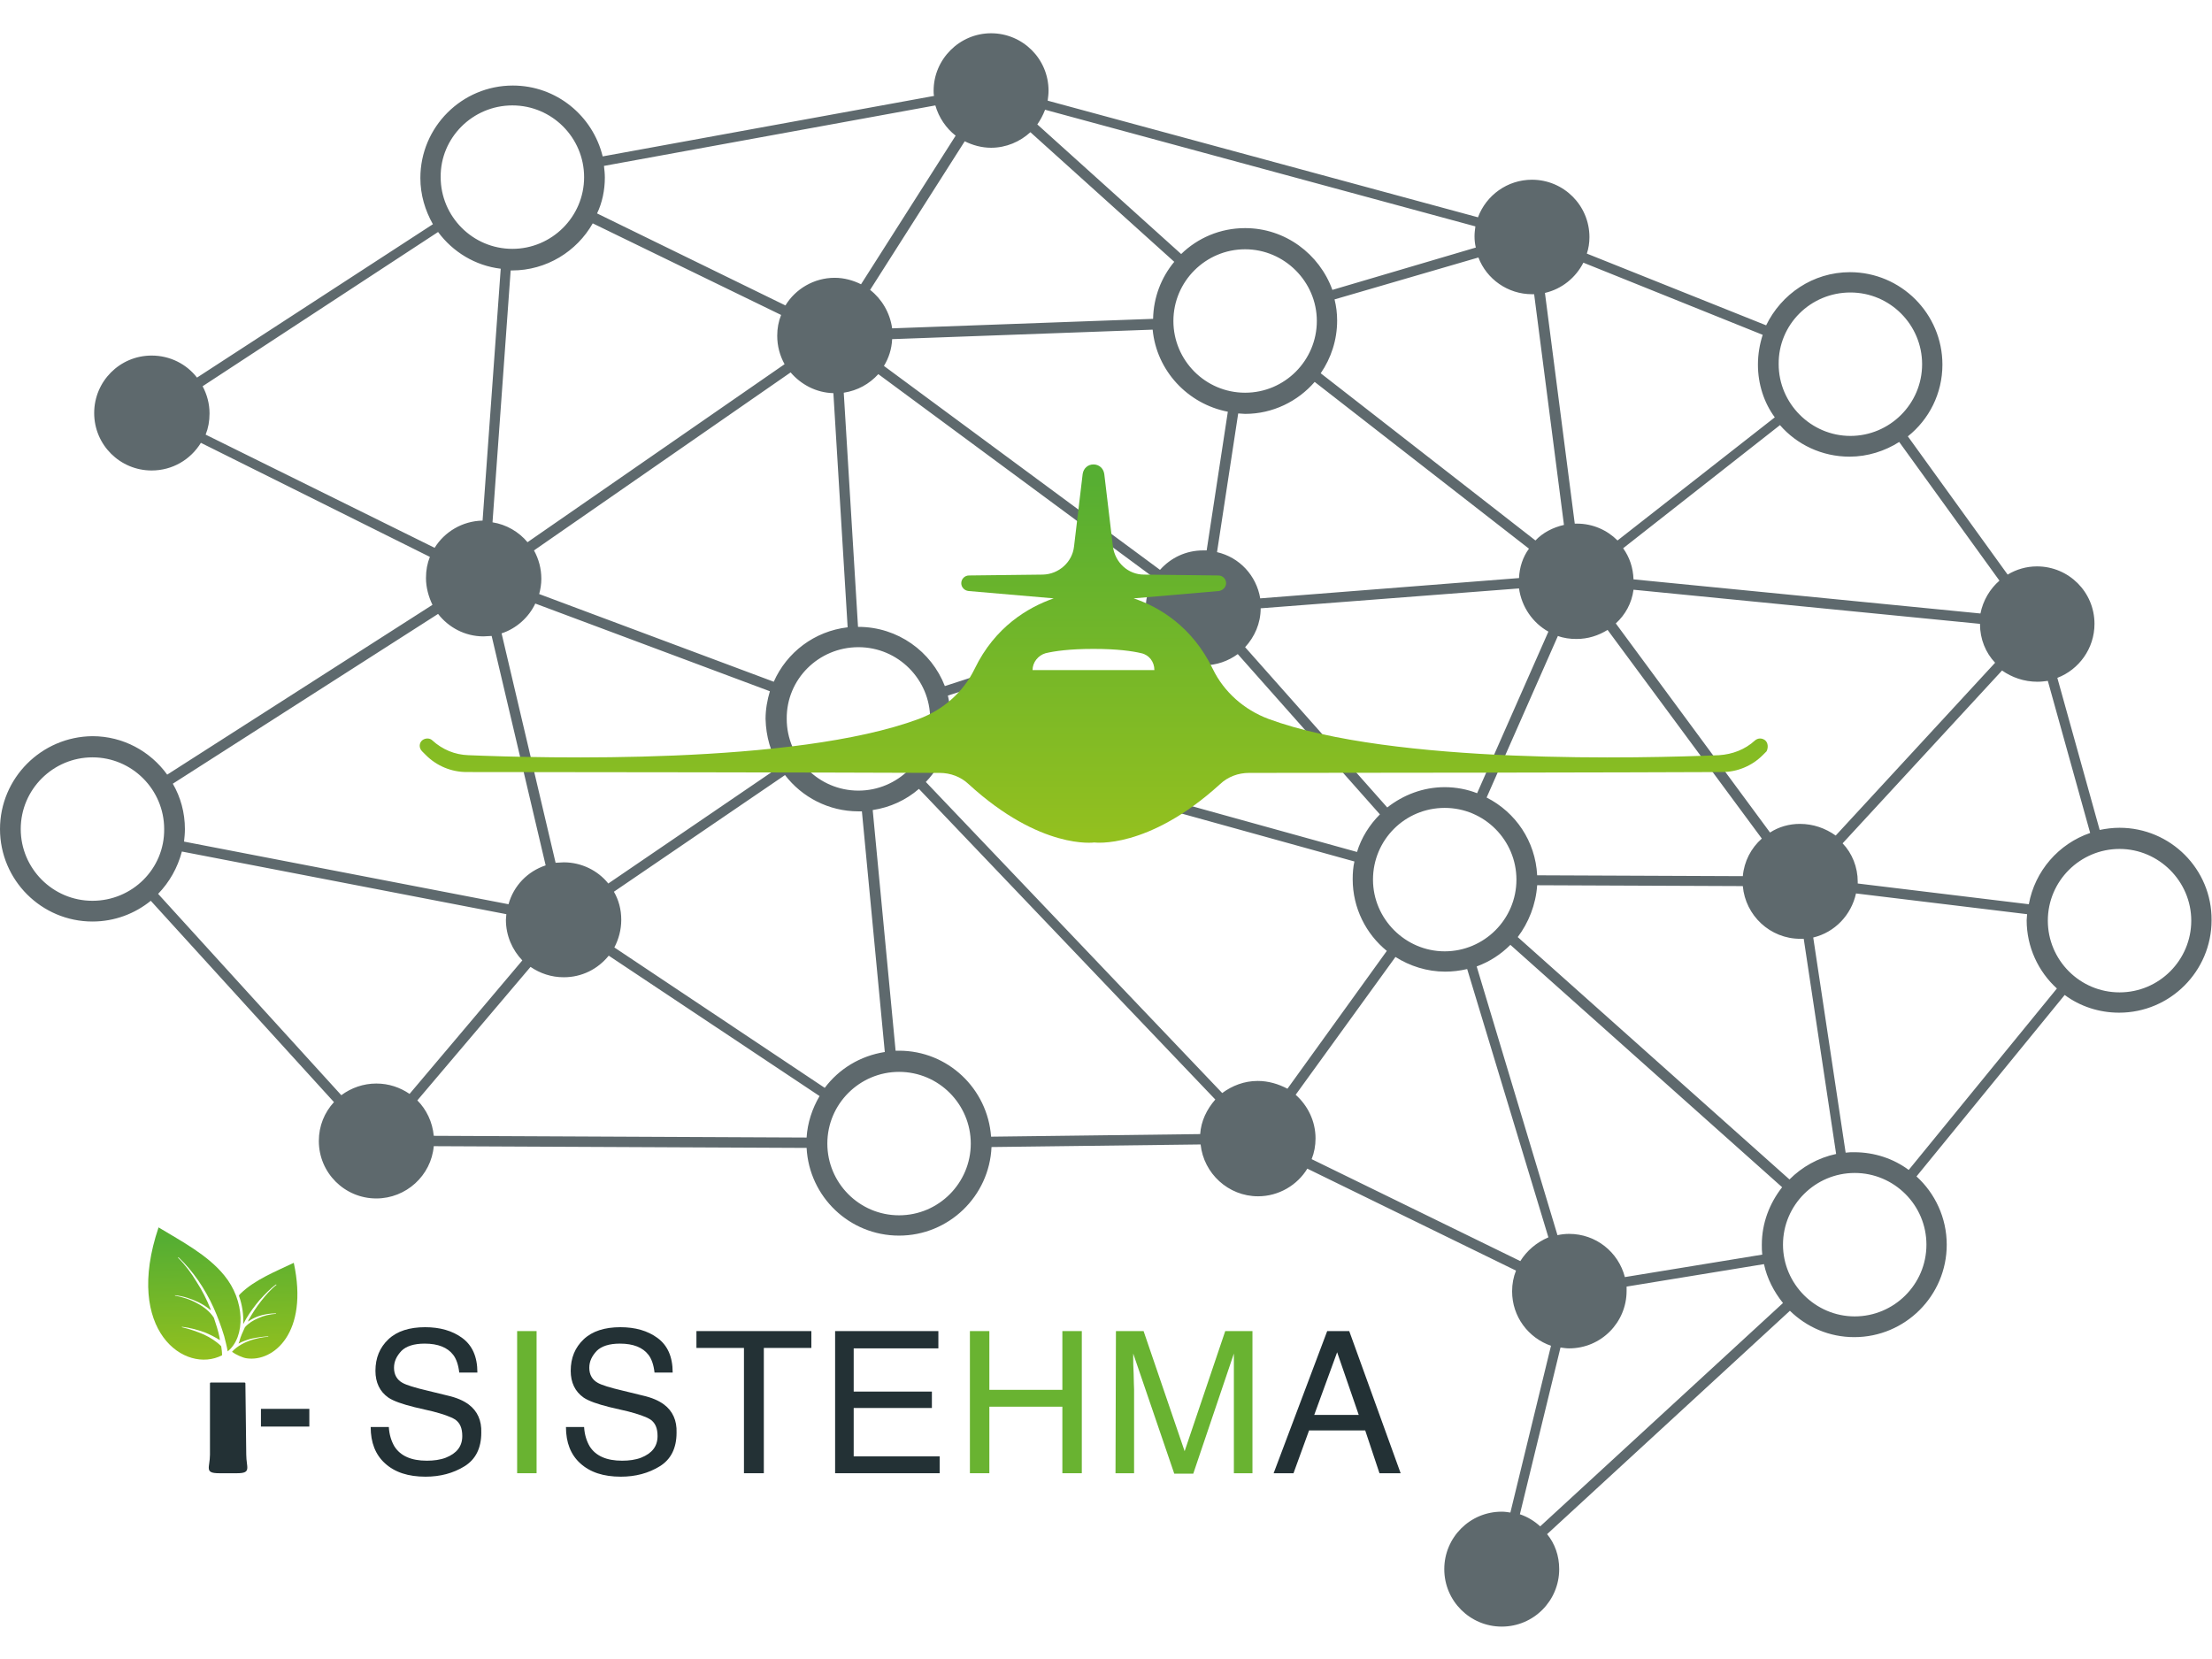 <svg xmlns="http://www.w3.org/2000/svg" xmlns:xlink="http://www.w3.org/1999/xlink" id="Capa_1" x="0px" y="0px" viewBox="0 0 512 384" style="enable-background:new 0 0 512 384;" xml:space="preserve"><style type="text/css">	.st0{fill:#69B331;}	.st1{fill:url(#SVGID_1_);}	.st2{fill:url(#SVGID_00000170276375548370938520000006837281329065334699_);}	.st3{fill:#233135;}	.st4{fill:#5E696D;}	.st5{fill:url(#SVGID_00000009581762973812916250000017285473149136592829_);}</style><path class="st0" d="M119.7,308.1h4.5V341h-4.5V308.1z"></path><path class="st0" d="M224.5,308.1h4.5v13.6h16.9v-13.6h4.5V341h-4.5v-15.4H229V341h-4.5V308.1z"></path><path class="st0" d="M258.3,308.1h6.4l9.5,27.8l9.4-27.8h6.3V341h-4.3v-19.4c0-0.7,0-1.8,0-3.3c0-1.6,0-3.2,0-5l-9.4,27.8h-4.4 l-9.5-27.8v1c0,0.8,0,2,0.1,3.7c0,1.7,0.1,2.9,0.1,3.6V341h-4.3L258.3,308.1L258.3,308.1z"></path><linearGradient id="SVGID_1_" gradientUnits="userSpaceOnUse" x1="61.502" y1="71.77" x2="60.715" y2="99.424" gradientTransform="matrix(1 0 0 -1 0 386)">	<stop offset="0" style="stop-color:#92C01F"></stop>	<stop offset="1" style="stop-color:#56AE32"></stop></linearGradient><path class="st1" d="M68,292.3c-4.2,2-9,3.9-12.3,7.1c-0.2,0.2-0.3,0.3-0.4,0.5c0.8,2.2,1.1,4.5,1,6.6c0.2-0.4,0.5-0.9,0.7-1.3 c0.9-1.5,2-3,3.1-4.3c1.2-1.3,2.4-2.6,3.8-3.6l0.1,0.1c-1.4,1.1-2.5,2.4-3.6,3.8s-2,2.8-2.9,4.4c0,0.1-0.1,0.2-0.1,0.3 c0.7-0.5,1.5-0.9,2.3-1.2c1.4-0.5,2.8-0.7,4.2-0.7v0.1c-1.4,0.1-2.8,0.4-4.1,1c-1.2,0.5-2.3,1.2-3.1,2.1c-0.5,1.1-1,2.1-1.3,3.3 c-0.1,0.2-0.1,0.3-0.2,0.5c0.9-0.5,1.8-0.8,2.8-1.1c1.3-0.3,2.7-0.5,4.1-0.6v0.1c-1.4,0.1-2.7,0.4-4,0.8c-1.2,0.4-3.2,1.3-4.4,2.7 c0.8,0.6,2.5,1.4,3.4,1.5C63.3,315.3,71.5,308.5,68,292.3z"></path><linearGradient id="SVGID_00000123436377586194631670000001715321190948454302_" gradientUnits="userSpaceOnUse" x1="45.37" y1="71.295" x2="44.582" y2="98.949" gradientTransform="matrix(1 0 0 -1 0 386)">	<stop offset="0" style="stop-color:#92C01F"></stop>	<stop offset="1" style="stop-color:#56AE32"></stop></linearGradient><path style="fill:url(#SVGID_00000123436377586194631670000001715321190948454302_);" d="M51.2,311.6c-1.1-1.1-2.5-2-4-2.7 c-1.6-0.7-3.4-1.3-5.1-1.7v-0.1c1.8,0.2,3.6,0.7,5.3,1.3c1.2,0.5,2.4,1.1,3.5,1.8c0-0.2-0.1-0.5-0.1-0.7c-0.3-1.5-0.8-3-1.3-4.5 c-0.9-1.4-2.3-2.5-3.8-3.3c-1.6-0.9-3.4-1.5-5.2-1.8v-0.1c1.9,0.2,3.7,0.8,5.4,1.6c1,0.5,2,1.1,2.9,1.9c0-0.1-0.1-0.2-0.1-0.4 c-0.9-2.2-1.9-4.2-3.2-6.2c-1.2-2-2.6-3.9-4.3-5.6l0.1-0.1c1.7,1.6,3.2,3.4,4.6,5.4c1.3,1.9,2.5,4,3.5,6.2s1.8,4.4,2.5,6.7 c0.3,1.2,0.6,2.3,0.8,3.5c4.2-3.4,4-11.8-0.8-17.6c-3.8-4.7-9.9-7.9-15.2-11.1c-8.1,24,6.2,34,14.7,29.6 C51.4,312.9,51.3,312.3,51.2,311.6z"></path><rect x="60.4" y="326.1" class="st3" width="11.2" height="4.1"></rect><path class="st3" d="M56.8,320.2c0-0.1-0.1-0.2-0.2-0.2h-7.8c-0.1,0-0.2,0.1-0.2,0.2v16.5c0,3-1.4,4.3,2.1,4.3h4.2 c3.4,0,2.1-1.3,2.1-4.3L56.8,320.2z"></path><path class="st3" d="M108.5,325.1c-1.2-0.9-2.8-1.6-5-2.1l-4.5-1.1c-3-0.7-4.9-1.3-5.8-1.8c-1.3-0.7-2-1.9-2-3.5 c0-1.5,0.6-2.7,1.7-3.9c1.1-1.1,2.9-1.7,5.4-1.7c3.1,0,5.3,0.9,6.6,2.6c0.7,0.9,1.2,2.3,1.4,4.1h4.2c0-3.7-1.2-6.3-3.5-8 s-5.2-2.5-8.6-2.5c-3.6,0-6.5,0.9-8.5,2.8s-3,4.3-3,7.3c0,2.7,1,4.8,3,6.2c1.2,0.8,3.2,1.5,6,2.2l4.3,1c2.3,0.6,4.1,1.2,5.2,1.9 c1.1,0.8,1.6,2,1.6,3.8c0,2.4-1.3,4-3.8,5c-1.3,0.5-2.8,0.7-4.4,0.7c-3.6,0-6.1-1.1-7.5-3.3c-0.7-1.2-1.2-2.7-1.3-4.5h-4.2 c0,3.6,1.1,6.4,3.3,8.4c2.3,2.1,5.4,3.1,9.4,3.1c3.4,0,6.4-0.8,9-2.4s3.9-4.2,3.9-7.8C111.5,328.8,110.5,326.6,108.5,325.1z"></path><polygon class="st3" points="197.6,325.9 215.7,325.9 215.7,322.1 197.6,322.1 197.6,312.1 217.2,312.1 217.2,308.1 193.3,308.1  193.3,341 217.5,341 217.5,337.1 197.6,337.1 "></polygon><path class="st3" d="M307.2,308.1L294.8,341h4.6l3.6-9.9h13l3.3,9.9h4.9l-11.9-32.9H307.2z M304.2,327.5l5.3-14.5l5,14.5H304.2z"></path><path class="st3" d="M153.7,325.1c-1.2-0.9-2.8-1.6-5-2.1l-4.5-1.1c-3-0.7-4.9-1.3-5.8-1.8c-1.3-0.7-2-1.9-2-3.5 c0-1.5,0.6-2.7,1.7-3.9c1.1-1.1,2.9-1.7,5.4-1.7c3.1,0,5.3,0.9,6.6,2.6c0.7,0.9,1.2,2.3,1.4,4.1h4.2c0-3.7-1.2-6.3-3.5-8 s-5.2-2.5-8.6-2.5c-3.6,0-6.5,0.9-8.5,2.8s-3,4.3-3,7.3c0,2.7,1,4.8,3,6.2c1.2,0.8,3.2,1.5,6,2.2l4.3,1c2.3,0.6,4.1,1.2,5.2,1.9 c1.1,0.8,1.6,2,1.6,3.8c0,2.4-1.3,4-3.8,5c-1.3,0.5-2.8,0.7-4.4,0.7c-3.6,0-6.1-1.1-7.5-3.3c-0.7-1.2-1.2-2.7-1.3-4.5H131 c0,3.6,1.1,6.4,3.3,8.4c2.3,2.1,5.4,3.1,9.4,3.1c3.4,0,6.4-0.8,9-2.4s3.9-4.2,3.9-7.8C156.7,328.8,155.7,326.6,153.7,325.1z"></path><polygon class="st3" points="161.2,312 172.2,312 172.2,341 176.8,341 176.8,312 187.8,312 187.8,308.1 161.2,308.1 "></polygon><path class="st4" d="M490.6,191.6c-1.6,0-3.1,0.2-4.6,0.5l-9.8-35.2c5-1.9,8.6-6.8,8.6-12.5c0-7.4-6-13.3-13.3-13.3 c-2.5,0-4.8,0.7-6.8,1.9l-23.1-32c4.9-3.9,8-9.9,8-16.6c0-11.8-9.6-21.4-21.4-21.4c-8.6,0-15.9,5.1-19.4,12.3l-41.5-16.6 c0.4-1.2,0.6-2.5,0.6-3.8c0-7.4-6-13.3-13.3-13.3c-5.7,0-10.6,3.6-12.5,8.7l-99.6-27c0.1-0.8,0.2-1.5,0.2-2.3 c0-7.4-6-13.3-13.3-13.3s-13.3,6-13.3,13.3c0,0.4,0,0.8,0.1,1.2l-76.7,14c-2.3-9.4-10.7-16.4-20.8-16.4c-11.8,0-21.4,9.6-21.4,21.4 c0,3.9,1.1,7.5,2.9,10.7L45.6,87.4c-2.4-3.1-6.2-5.1-10.5-5.1c-7.4,0-13.3,6-13.3,13.3c0,7.4,6,13.3,13.3,13.3c4.8,0,9-2.5,11.4-6.4 l53,26.4c-0.6,1.5-0.9,3.1-0.9,4.9c0,2.2,0.6,4.3,1.5,6.2l-61.4,39.3c-3.9-5.4-10.2-8.9-17.3-8.9C9.6,170.5,0,180.1,0,191.9 c0,11.8,9.6,21.4,21.4,21.4c5.1,0,9.8-1.8,13.5-4.8l42.4,46.6c-2.2,2.4-3.5,5.5-3.5,9c0,7.4,6,13.3,13.3,13.3 c6.9,0,12.7-5.3,13.3-12.1l86.3,0.4c0.6,11.3,9.9,20.3,21.4,20.3s20.9-9.1,21.4-20.5l48.4-0.6c0.7,6.7,6.4,12,13.3,12 c4.8,0,9.1-2.6,11.4-6.4l48.3,23.6c-0.6,1.5-0.9,3.1-0.9,4.8c0,5.9,3.8,10.8,9,12.6l-9.4,38.6c-0.7-0.1-1.3-0.2-2-0.2 c-7.4,0-13.3,6-13.3,13.3c0,7.4,6,13.3,13.3,13.3c7.4,0,13.3-6,13.3-13.3c0-3.1-1-5.9-2.8-8.1l56.2-51.7c3.9,3.8,9.1,6.1,14.9,6.1 c11.8,0,21.4-9.6,21.4-21.4c0-6.2-2.7-11.9-7-15.8l34.3-42c3.5,2.6,7.9,4.1,12.6,4.1c11.8,0,21.4-9.6,21.4-21.4 C512,201.2,502.4,191.6,490.6,191.6z M471.6,157.8c0.8,0,1.6-0.1,2.4-0.2l9.8,35.2c-7.3,2.5-12.8,8.8-14.2,16.5l-39.6-4.8 c0-0.1,0-0.3,0-0.4c0-3.4-1.3-6.6-3.5-8.9l36.9-40C465.7,156.8,468.5,157.8,471.6,157.8z M219.4,161l17.2-5.5V153l-17.9,5.8 c-3.1-8-10.9-13.7-20-13.7h-0.1l-3.3-54.2c3.2-0.5,5.9-2,8-4.3l63.9,47.2c-1.2,2-2,4.4-2,6.9c0,1,0.1,2,0.3,2.9l-17.5,5.7h7.8 l10.5-3.4c2,4.8,6.8,8.1,12.3,8.1c3,0,5.7-1,7.9-2.6l32.9,37.1c-2.4,2.4-4.3,5.4-5.3,8.7L219.6,171c0.3-1.5,0.5-3,0.5-4.6 C220.1,164.6,219.8,162.7,219.4,161z M180.4,177.5l-39.6,27c-2.4-3-6.2-4.9-10.3-4.9c-0.6,0-1.3,0.1-1.9,0.1l-12.5-53.1 c3.4-1.1,6.3-3.7,7.8-6.9l54.3,20.3c-0.6,2-1,4.2-1,6.4C177.3,170.5,178.4,174.2,180.4,177.5z M179.1,157.8l-54.3-20.3 c0.3-1.1,0.5-2.3,0.5-3.5c0-2.4-0.6-4.6-1.7-6.6L183,86.2c2.4,2.8,5.9,4.7,9.9,4.8l3.3,54.2C188.5,146.1,182.1,151,179.1,157.8z  M198.7,149.8c9.2,0,16.6,7.5,16.6,16.6c0,9.2-7.5,16.6-16.6,16.6c-9.2,0-16.6-7.5-16.6-16.6C182,157.2,189.5,149.8,198.7,149.8z  M351.6,133.8l-59.9,4.7c-0.9-5.3-4.8-9.5-10-10.7l4.9-32.1c0.5,0,1.1,0.1,1.6,0.1c6.4,0,12.2-2.9,16.1-7.4l49.6,38.6 C352.5,128.9,351.7,131.3,351.6,133.8z M358.4,146.2l-16.5,37.4c-2.3-0.9-4.9-1.4-7.5-1.4c-5,0-9.6,1.8-13.3,4.7l-32.9-37.1 c2.2-2.4,3.6-5.5,3.6-9l59.8-4.6C352.2,140.5,354.8,144.2,358.4,146.2z M288.2,90.9c-9.2,0-16.6-7.5-16.6-16.6 c0-9.2,7.5-16.6,16.6-16.6s16.6,7.5,16.6,16.6C304.8,83.4,297.4,90.9,288.2,90.9z M284.2,95.3l-4.9,32.1c-0.3,0-0.5,0-0.8,0 c-4,0-7.5,1.7-10,4.5l-63.9-47.2c1.1-1.8,1.8-3.9,1.9-6.2l60.3-2.2C267.7,85.8,274.9,93.5,284.2,95.3z M334.4,187 c9.2,0,16.6,7.5,16.6,16.6c0,9.2-7.5,16.6-16.6,16.6s-16.6-7.5-16.6-16.6C317.8,194.4,325.2,187,334.4,187z M344.1,184.6l16.5-37.4 c1.3,0.5,2.8,0.7,4.3,0.7c2.7,0,5.1-0.8,7.2-2.1l35.7,48.3c-2.5,2.2-4.1,5.3-4.4,8.7l-47.6-0.2C355.4,194.7,350.8,188,344.1,184.6z  M355.8,204.9l47.6,0.2c0.6,6.8,6.3,12.2,13.3,12.2c0.3,0,0.5,0,0.8,0l7.5,49.8c-4.2,0.9-7.9,3-10.8,5.9l-62.9-56.1 C353.8,213.6,355.5,209.4,355.8,204.9z M416.6,190.7c-2.5,0-4.9,0.7-6.9,2L374,144.3c2.2-2,3.7-4.7,4.1-7.8l80.2,7.9v0.1 c0,3.4,1.3,6.6,3.5,8.9l-36.9,40C422.5,191.7,419.7,190.7,416.6,190.7z M462.8,134.4c-2.2,1.9-3.8,4.6-4.4,7.6l-80.3-7.9 c-0.1-2.7-0.9-5.1-2.4-7.2L412,98.4c3.9,4.5,9.7,7.3,16.1,7.3c4.2,0,8.2-1.3,11.5-3.4L462.8,134.4z M428.3,67.7 c9.2,0,16.6,7.5,16.6,16.6c0,9.2-7.5,16.6-16.6,16.6s-16.6-7.5-16.6-16.6C411.6,75.1,419.1,67.7,428.3,67.7z M366.5,60.8L408,77.5 c-0.7,2.2-1.1,4.5-1.1,6.9c0,4.5,1.4,8.8,3.9,12.2l-36.4,28.5c-2.4-2.4-5.7-3.9-9.4-3.9c-0.2,0-0.3,0-0.5,0l-6.9-53.4 C361.5,66.9,364.7,64.3,366.5,60.8z M342.2,59.6c1.9,5,6.8,8.5,12.4,8.5c0.2,0,0.3,0,0.5,0l6.9,53.4c-2.6,0.6-4.9,1.8-6.6,3.6 l-49.7-38.7c2.4-3.5,3.8-7.7,3.8-12.2c0-1.7-0.2-3.3-0.6-4.9L342.2,59.6z M241.9,25.4l99.6,27c-0.1,0.8-0.2,1.5-0.2,2.3 c0,0.9,0.1,1.8,0.3,2.6l-33.2,9.8c-3-8.3-10.9-14.3-20.2-14.3c-5.8,0-11,2.3-14.8,6l-33.3-30C240.8,27.8,241.4,26.7,241.9,25.4z  M229.4,34.2c3.5,0,6.7-1.4,9.1-3.6l33.3,30c-3,3.6-4.8,8.2-4.9,13.2L206.5,76c-0.5-3.6-2.4-6.8-5.1-8.9l21.9-34.4 C225.1,33.6,227.2,34.2,229.4,34.2z M140,41.1c0-0.9-0.1-1.8-0.2-2.7l76.7-14c0.8,2.8,2.5,5.3,4.7,7l-21.9,34.4 c-1.8-0.9-3.9-1.5-6.1-1.5c-4.8,0-9.1,2.6-11.4,6.4l-43.6-21.3C139.4,46.9,140,44,140,41.1z M180.8,72.9c-0.6,1.5-0.9,3.1-0.9,4.8 c0,2.4,0.6,4.6,1.7,6.6l-59.5,41.2c-2-2.4-4.9-4.1-8.1-4.6l4.2-58.3c0.1,0,0.2,0,0.3,0c8,0,15-4.4,18.7-10.9L180.8,72.9z  M118.6,24.4c9.2,0,16.6,7.5,16.6,16.6c0,9.2-7.5,16.6-16.6,16.6c-9.2,0-16.6-7.5-16.6-16.6C101.9,31.9,109.4,24.4,118.6,24.4z  M47.6,100.6c0.6-1.5,0.9-3.1,0.9-4.9c0-2.3-0.6-4.4-1.6-6.3l54.5-35.7c3.4,4.6,8.6,7.8,14.5,8.5l-4.2,58.3 c-4.7,0.1-8.8,2.6-11.1,6.3L47.6,100.6z M101.4,142.1c2.4,3.1,6.2,5.2,10.5,5.2c0.6,0,1.3-0.1,1.9-0.1l12.5,53.1 c-4.2,1.4-7.4,4.7-8.6,9l-75.1-14.5c0.1-0.9,0.2-1.9,0.2-2.9c0-3.8-1-7.4-2.8-10.5L101.4,142.1z M21.4,208.5 c-9.2,0-16.6-7.5-16.6-16.6c0-9.2,7.5-16.6,16.6-16.6c9.2,0,16.6,7.5,16.6,16.6C38.1,201.1,30.6,208.5,21.4,208.5z M94.8,253.2 c-2.2-1.5-4.8-2.4-7.7-2.4c-3,0-5.8,1-8.1,2.7l-42.4-46.6c2.6-2.7,4.5-6,5.5-9.8l75.1,14.5c0,0.4-0.1,0.9-0.1,1.3 c0,3.7,1.5,7,3.8,9.4L94.8,253.2z M186.7,263.3l-86.3-0.4c-0.3-3.2-1.7-6.1-3.8-8.2l26.2-30.9c2.2,1.5,4.8,2.4,7.7,2.4 c4.2,0,7.9-1.9,10.4-5l48.8,32.5C188,256.6,186.9,259.9,186.7,263.3z M142.2,219.3c1-1.9,1.6-4.1,1.6-6.4c0-2.4-0.6-4.6-1.7-6.5 l39.6-27c3.9,5.1,10.1,8.4,17,8.4c0.3,0,0.6,0,0.8,0l5.3,55.7c-5.7,0.9-10.6,3.9-13.9,8.3L142.2,219.3z M208.1,281.3 c-9.2,0-16.6-7.5-16.6-16.6c0-9.2,7.5-16.6,16.6-16.6c9.2,0,16.6,7.5,16.6,16.6C224.7,273.8,217.3,281.3,208.1,281.3z M277.8,262.5 l-48.4,0.6c-0.8-11.1-10-19.9-21.3-19.9c-0.3,0-0.6,0-0.8,0l-5.3-55.7c4-0.6,7.7-2.3,10.7-4.9l68.6,71.9 C279.3,256.8,278,259.5,277.8,262.5z M291.1,250.2c-3.1,0-5.9,1.1-8.2,2.8l-68.6-72c2.1-2.2,3.7-4.8,4.7-7.8l94.5,26.2 c-0.3,1.3-0.4,2.7-0.4,4.1c0,6.7,3.1,12.7,7.9,16.6L298,252C295.9,250.9,293.6,250.2,291.1,250.2z M351.9,291.9l-48.3-23.6 c0.6-1.5,0.9-3.1,0.9-4.8c0-4-1.8-7.6-4.6-10.1l23.1-31.9c3.3,2.1,7.3,3.4,11.5,3.4c1.7,0,3.4-0.2,5.1-0.6l18.8,62.1 C355.6,287.6,353.4,289.5,351.9,291.9z M341.8,223.7c3-1.1,5.6-2.8,7.8-5l62.9,56.1c-2.9,3.7-4.7,8.3-4.7,13.3c0,0.8,0,1.5,0.1,2.3 l-31.8,5.2c-1.5-5.8-6.7-10-12.9-10c-0.9,0-1.8,0.1-2.7,0.3L341.8,223.7z M356.5,353.3c-1.3-1.2-2.9-2.2-4.7-2.8l9.4-38.6 c0.7,0.1,1.3,0.2,2,0.2c7.4,0,13.3-6,13.3-13.3c0-0.3,0-0.6,0-1l31.8-5.2c0.7,3.3,2.3,6.4,4.4,9L356.5,353.3z M445.9,288.1 c0,9.2-7.5,16.6-16.6,16.6s-16.6-7.5-16.6-16.6c0-9.2,7.5-16.6,16.6-16.6S445.9,278.9,445.9,288.1z M441.8,270.8 c-3.5-2.6-7.9-4.1-12.6-4.1c-0.7,0-1.3,0-2,0.1l-7.5-49.8c5-1.2,8.8-5.2,9.9-10.2l39.6,4.8c0,0.5-0.1,0.9-0.1,1.4 c0,6.2,2.7,11.9,7,15.8L441.8,270.8z M490.6,229.7c-9.2,0-16.6-7.5-16.6-16.6c0-9.2,7.5-16.6,16.6-16.6s16.6,7.5,16.6,16.6 S499.8,229.7,490.6,229.7z"></path><linearGradient id="SVGID_00000023263625916019308480000007716809867143004303_" gradientUnits="userSpaceOnUse" x1="253.155" y1="192.137" x2="253.155" y2="275.713" gradientTransform="matrix(1 0 0 -1 0 386)">	<stop offset="0" style="stop-color:#93C01F"></stop>	<stop offset="1" style="stop-color:#56AE32"></stop></linearGradient><path style="fill:url(#SVGID_00000023263625916019308480000007716809867143004303_);" d="M408.5,171.3L408.5,171.3 c-0.7-0.5-1.6-0.5-2.3,0.1c-2.3,2.1-5.2,3.2-8.3,3.4c-17.1,0.7-75.4,2.3-104.3-8.4c-5.6-2.1-10.3-6.2-12.9-11.6 c-4.7-9.7-12.3-14.3-18.3-16.3l19.7-1.7c0.9-0.1,1.7-0.9,1.7-1.8c0-1-0.8-1.8-1.8-1.8l-17.2-0.2c-3.7,0-6.7-2.8-7.2-6.5l-2-16.8 c-0.2-1.3-1.2-2.2-2.5-2.2s-2.3,0.9-2.5,2.2l-2,16.8c-0.4,3.6-3.5,6.4-7.2,6.5l-17.1,0.2c-1,0-1.8,0.8-1.8,1.8 c0,0.9,0.7,1.7,1.7,1.8l19.7,1.7c-6,2.1-13.6,6.6-18.3,16.3c-2.6,5.4-7.3,9.5-12.9,11.6c-28.8,10.7-87.2,9.1-104.3,8.4 c-3.1-0.1-6-1.3-8.3-3.4c-0.6-0.6-1.6-0.6-2.3-0.1l0,0c-0.8,0.6-0.9,1.8-0.1,2.6l0.9,0.9c2.5,2.5,5.9,3.9,9.4,3.9 c19.7,0,86.5,0.1,109.5,0.2c2.5,0,4.9,0.9,6.7,2.6c16.7,15.3,29.1,13.5,29.1,13.5s12.4,1.7,29.1-13.5c1.8-1.7,4.2-2.6,6.7-2.6 c22.9,0,89.8-0.1,109.5-0.2c3.5,0,6.9-1.4,9.4-3.9l0.9-0.9C409.3,173.1,409.3,171.9,408.5,171.3z M253.2,155.1H253h-14 c0-1.8,1.3-3.4,3-3.9c2.1-0.5,5.6-1,11-1l0,0h0.1h0.1l0,0c5.4,0,8.9,0.5,11,1c1.8,0.4,3,2,3,3.9H253.2z"></path></svg>